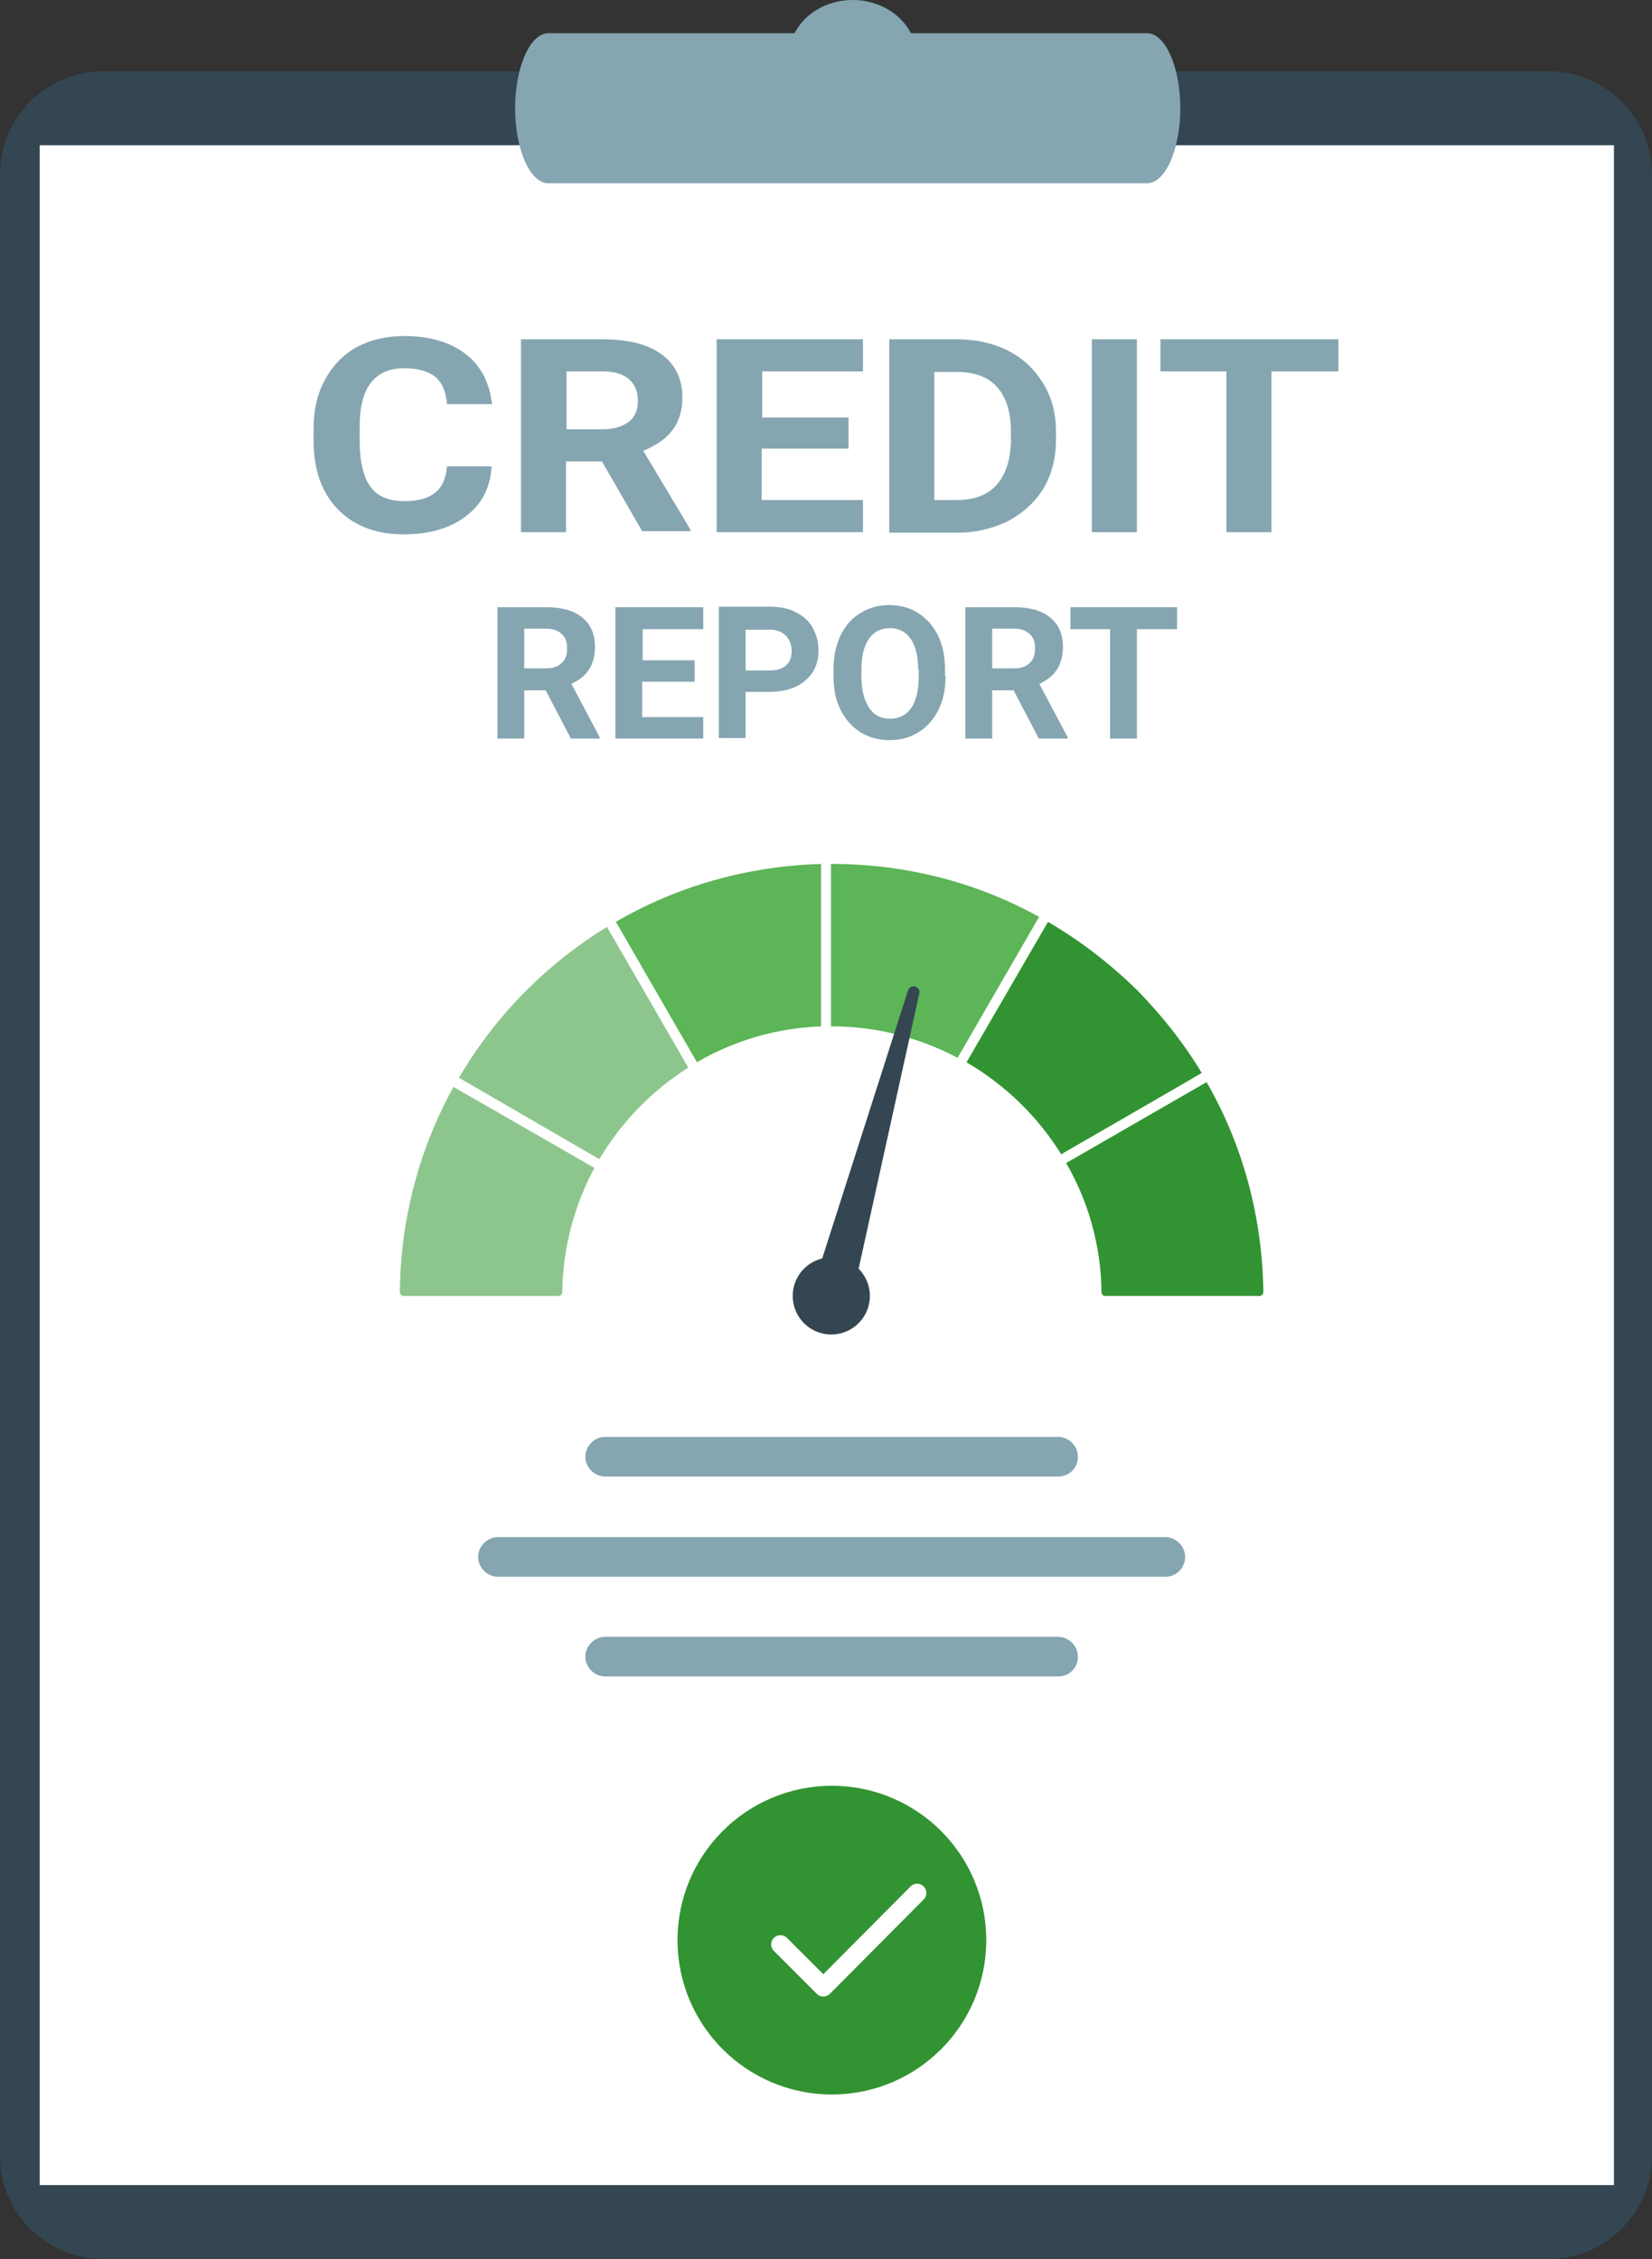 <?xml version="1.0" encoding="utf-8"?>
<!-- Generator: Adobe Illustrator 27.9.0, SVG Export Plug-In . SVG Version: 6.00 Build 0)  -->
<svg version="1.1" id="Ñëîé_1" xmlns="http://www.w3.org/2000/svg" xmlns:xlink="http://www.w3.org/1999/xlink" x="0px" y="0px"
	 viewBox="0 0 308.2 421.5" style="enable-background:new 0 0 308.2 421.5;" xml:space="preserve">
<rect x="0" y="0" width="308.2" height="421.5" fill="#333333" stroke="none"/>
<style type="text/css">
	.st0{fill:#334652;}
	.st1{fill:#FFFFFF;}
	.st2{fill:#85A5B1;}
	.st3{fill:#8DC68D;}
	.st4{fill:#5CB557;}
	.st5{fill:#329332;}
	.st6{fill:none;stroke:#FFFFFF;stroke-width:3.45;stroke-linecap:round;stroke-linejoin:round;stroke-miterlimit:10;}
</style>
<g>
	<path class="st0" d="M19.3,421.5h269.6c10.6,0,19.3-8.6,19.3-19.3V32.6c0-10.6-8.6-19.3-19.3-19.3H19.3C8.6,13.3,0,21.9,0,32.6
		v369.7C0,412.9,8.6,421.5,19.3,421.5z"/>
	<polygon class="st1" points="7.4,407.7 301.1,407.7 301.1,27.1 301.1,27.1 7.4,27.1 	"/>
	<path class="st2" d="M102.3,34.2H214c3.4,0,6.2-6.3,6.2-14l0,0c0-7.7-2.8-14-6.2-14H102.3c-3.4,0-6.2,6.3-6.2,14l0,0
		C96.1,27.9,98.9,34.2,102.3,34.2z"/>
	<path class="st2" d="M171,10.5c0,5.8-5.3,10.5-11.9,10.5c-6.6,0-11.9-4.7-11.9-10.5S152.5,0,159.1,0C165.6,0,171,4.7,171,10.5z"/>
	<g>
		<path class="st2" d="M91.7,87.3c-0.3,3.9-1.9,6.9-4.9,9.1c-2.9,2.2-6.8,3.3-11.5,3.3c-5.2,0-9.3-1.6-12.3-4.7
			c-3-3.1-4.5-7.4-4.5-12.8v-2.2c0-3.5,0.7-6.5,2.1-9.1c1.4-2.6,3.4-4.7,5.9-6.1c2.6-1.4,5.5-2.1,8.9-2.1c4.7,0,8.5,1.1,11.4,3.3
			c2.9,2.2,4.5,5.3,5,9.4h-8.4c-0.2-2.3-0.9-4-2.2-5.1c-1.3-1-3.2-1.6-5.7-1.6c-2.8,0-4.9,0.9-6.3,2.7c-1.4,1.8-2.1,4.5-2.1,8.2v2.7
			c0,3.9,0.7,6.7,2,8.5c1.3,1.8,3.4,2.7,6.3,2.7c2.6,0,4.5-0.5,5.8-1.6c1.3-1,2-2.7,2.2-4.9H91.7z"/>
		<path class="st2" d="M112.3,86.1h-6.7v13.2h-8.4v-36h15.1c4.8,0,8.5,0.9,11.1,2.8c2.6,1.9,3.9,4.6,3.9,8c0,2.5-0.6,4.5-1.8,6.1
			c-1.2,1.6-3,2.9-5.5,3.9l8.8,14.7v0.3h-9L112.3,86.1z M105.6,80.1h6.8c2.1,0,3.7-0.5,4.9-1.4c1.2-0.9,1.7-2.3,1.7-3.9
			c0-1.7-0.5-3-1.6-4c-1.1-1-2.8-1.5-5-1.5h-6.7V80.1z"/>
		<path class="st2" d="M158.2,83.7h-16.1v9.6H161v6h-27.3v-36H161v6h-18.8v8.6h16.1V83.7z"/>
		<path class="st2" d="M165.9,99.3v-36h12.5c3.6,0,6.8,0.7,9.6,2.1c2.8,1.4,5,3.5,6.6,6.1c1.6,2.6,2.4,5.6,2.4,9v1.7
			c0,3.3-0.8,6.3-2.3,8.9c-1.6,2.6-3.8,4.6-6.6,6.1c-2.8,1.4-6,2.2-9.6,2.2H165.9z M174.3,69.3v24h4.1c3.3,0,5.8-0.9,7.5-2.8
			c1.7-1.9,2.6-4.6,2.7-8.1v-1.9c0-3.7-0.9-6.4-2.6-8.3c-1.7-1.9-4.2-2.8-7.5-2.8H174.3z"/>
		<path class="st2" d="M212.1,99.3h-8.4v-36h8.4V99.3z"/>
		<path class="st2" d="M249.7,69.3h-12.5v30h-8.4v-30h-12.3v-6h33.2V69.3z"/>
	</g>
</g>
<g>
	<g>
		<g>
			<path class="st3" d="M110.9,217.9c-3.7,6.9-5.9,14.8-6,23.2c0,0.4-0.3,0.7-0.7,0.7H75.3c-0.4,0-0.7-0.3-0.7-0.7
				c0.1-13.6,3.6-26.7,10-38.3L110.9,217.9z"/>
			<path class="st3" d="M128.4,199.2c-6.8,4.3-12.5,10.2-16.6,17.1l-26.2-15.2c3.5-5.9,7.7-11.4,12.6-16.3
				c4.6-4.6,9.7-8.6,15.1-11.9L128.4,199.2z"/>
			<path class="st4" d="M153.2,161.2l0,30.3c-8.4,0.3-16.3,2.7-23.2,6.7L114.9,172C126.4,165.3,139.5,161.6,153.2,161.2z"/>
			<path class="st4" d="M193.9,171.1l-15.2,26.3c-7-3.7-15-5.9-23.5-5.9H155l0-30.3h0.2C168.9,161.2,182.2,164.6,193.9,171.1z"/>
			<path class="st5" d="M224.2,200.2L198,215.4c-4.4-7.1-10.5-13-17.7-17.2l15.2-26.2c6,3.5,11.6,7.8,16.7,12.8
				C216.8,189.5,220.9,194.7,224.2,200.2z"/>
			<path class="st5" d="M235,241.8h-28.8c-0.4,0-0.7-0.3-0.7-0.7c-0.1-8.8-2.5-17-6.6-24.1l26.2-15.1c6.8,11.8,10.4,25.2,10.6,39.2
				C235.7,241.4,235.4,241.8,235,241.8z"/>
		</g>
		<g>
			<path class="st1" d="M111.8,216.3c-0.3,0.5-0.6,1-0.9,1.6l-26.2-15.2c0.3-0.5,0.6-1.1,0.9-1.6L111.8,216.3z"/>
		</g>
		<g>
			<path class="st1" d="M130,198.2c-0.5,0.3-1,0.6-1.6,0.9l-15.2-26.2c0.5-0.3,1-0.6,1.6-0.9L130,198.2z"/>
		</g>
		<g>
			<path class="st1" d="M155,161.2l0,30.3c-0.6,0-1.2,0-1.8,0l0-30.3C153.8,161.2,154.4,161.2,155,161.2z"/>
		</g>
		<g>
			<path class="st1" d="M195.5,172l-15.2,26.2c-0.5-0.3-1.1-0.6-1.6-0.9l15.2-26.3C194.4,171.4,194.9,171.7,195.5,172z"/>
		</g>
		<g>
			<path class="st1" d="M225.2,201.8l-26.2,15.1c-0.3-0.5-0.6-1-0.9-1.6l26.3-15.1C224.6,200.8,224.9,201.3,225.2,201.8z"/>
		</g>
	</g>
	<g>
		<g>
			<path class="st0" d="M151.7,240.1l17.7-55.3c0.2-0.6,0.8-0.9,1.4-0.7c0.5,0.2,0.9,0.7,0.7,1.3L159,242.1
				c-0.5,2.1-2.5,3.4-4.5,2.9c-2.1-0.5-3.4-2.5-2.9-4.5C151.6,240.3,151.6,240.2,151.7,240.1z"/>
		</g>
	</g>
	<g>
		<g>
			
				<ellipse transform="matrix(0.351 -0.936 0.936 0.351 -125.619 302.232)" class="st0" cx="155.2" cy="241.7" rx="7.2" ry="7.2"/>
		</g>
	</g>
</g>
<g>
	<path class="st2" d="M101.8,128.8h-4v9h-5v-24.5h9.1c2.9,0,5.1,0.6,6.7,1.9s2.4,3.1,2.4,5.5c0,1.7-0.4,3.1-1.1,4.2
		c-0.7,1.1-1.8,2-3.3,2.7l5.3,10v0.2h-5.4L101.8,128.8z M97.8,124.7h4.1c1.3,0,2.2-0.3,2.9-1c0.7-0.6,1-1.5,1-2.7
		c0-1.2-0.3-2.1-1-2.7c-0.7-0.7-1.7-1-3-1h-4V124.7z"/>
	<path class="st2" d="M129.5,127.2h-9.7v6.6h11.4v4h-16.4v-24.5h16.4v4.1h-11.3v5.8h9.7V127.2z"/>
	<path class="st2" d="M139.1,129.1v8.6h-5v-24.5h9.5c1.8,0,3.5,0.3,4.8,1c1.4,0.7,2.5,1.6,3.2,2.9s1.1,2.6,1.1,4.2
		c0,2.4-0.8,4.3-2.5,5.7c-1.6,1.4-3.9,2.1-6.8,2.1H139.1z M139.1,125.1h4.5c1.3,0,2.3-0.3,3-0.9s1.1-1.5,1.1-2.7
		c0-1.2-0.4-2.2-1.1-2.9c-0.7-0.7-1.7-1.1-2.9-1.1h-4.6V125.1z"/>
	<path class="st2" d="M176.4,126.1c0,2.4-0.4,4.5-1.3,6.3c-0.9,1.8-2.1,3.2-3.7,4.2c-1.6,1-3.4,1.5-5.5,1.5c-2,0-3.8-0.5-5.4-1.5
		c-1.6-1-2.8-2.4-3.7-4.2c-0.9-1.8-1.3-3.9-1.3-6.2V125c0-2.4,0.4-4.5,1.3-6.4s2.1-3.2,3.7-4.2c1.6-1,3.4-1.5,5.4-1.5
		s3.9,0.5,5.4,1.5c1.6,1,2.8,2.4,3.7,4.2s1.3,3.9,1.3,6.3V126.1z M171.3,125c0-2.6-0.5-4.5-1.4-5.8s-2.2-2-3.9-2c-1.7,0-3,0.7-3.9,2
		s-1.4,3.2-1.4,5.8v1.2c0,2.5,0.5,4.4,1.4,5.8c0.9,1.4,2.2,2.1,4,2.1c1.7,0,3-0.7,3.9-2c0.9-1.3,1.4-3.3,1.4-5.8V125z"/>
	<path class="st2" d="M189.1,128.8h-4v9h-5v-24.5h9.1c2.9,0,5.1,0.6,6.7,1.9c1.6,1.3,2.4,3.1,2.4,5.5c0,1.7-0.4,3.1-1.1,4.2
		c-0.7,1.1-1.8,2-3.3,2.7l5.3,10v0.2h-5.4L189.1,128.8z M185.1,124.7h4.1c1.3,0,2.2-0.3,2.9-1c0.7-0.6,1-1.5,1-2.7
		c0-1.2-0.3-2.1-1-2.7c-0.7-0.7-1.7-1-3-1h-4V124.7z"/>
	<path class="st2" d="M219.6,117.4h-7.5v20.4h-5v-20.4h-7.4v-4.1h19.9V117.4z"/>
</g>
<path class="st2" d="M197.4,275.5h-84.5c-2,0-3.7-1.7-3.7-3.7v0c0-2,1.7-3.7,3.7-3.7h84.5c2,0,3.7,1.7,3.7,3.7v0
	C201.1,273.9,199.5,275.5,197.4,275.5z"/>
<path class="st2" d="M217.4,294.2H92.9c-2,0-3.7-1.7-3.7-3.7l0,0c0-2,1.7-3.7,3.7-3.7h124.5c2,0,3.7,1.7,3.7,3.7l0,0
	C221.1,292.5,219.5,294.2,217.4,294.2z"/>
<path class="st2" d="M197.4,312.8h-84.5c-2,0-3.7-1.7-3.7-3.7l0,0c0-2,1.7-3.7,3.7-3.7h84.5c2,0,3.7,1.7,3.7,3.7l0,0
	C201.1,311.2,199.5,312.8,197.4,312.8z"/>
<g>
	<circle class="st5" cx="155.2" cy="362" r="28.8"/>
	<polyline class="st6" points="171.1,353.2 153.6,370.8 145.6,362.8 	"/>
</g>
</svg>

